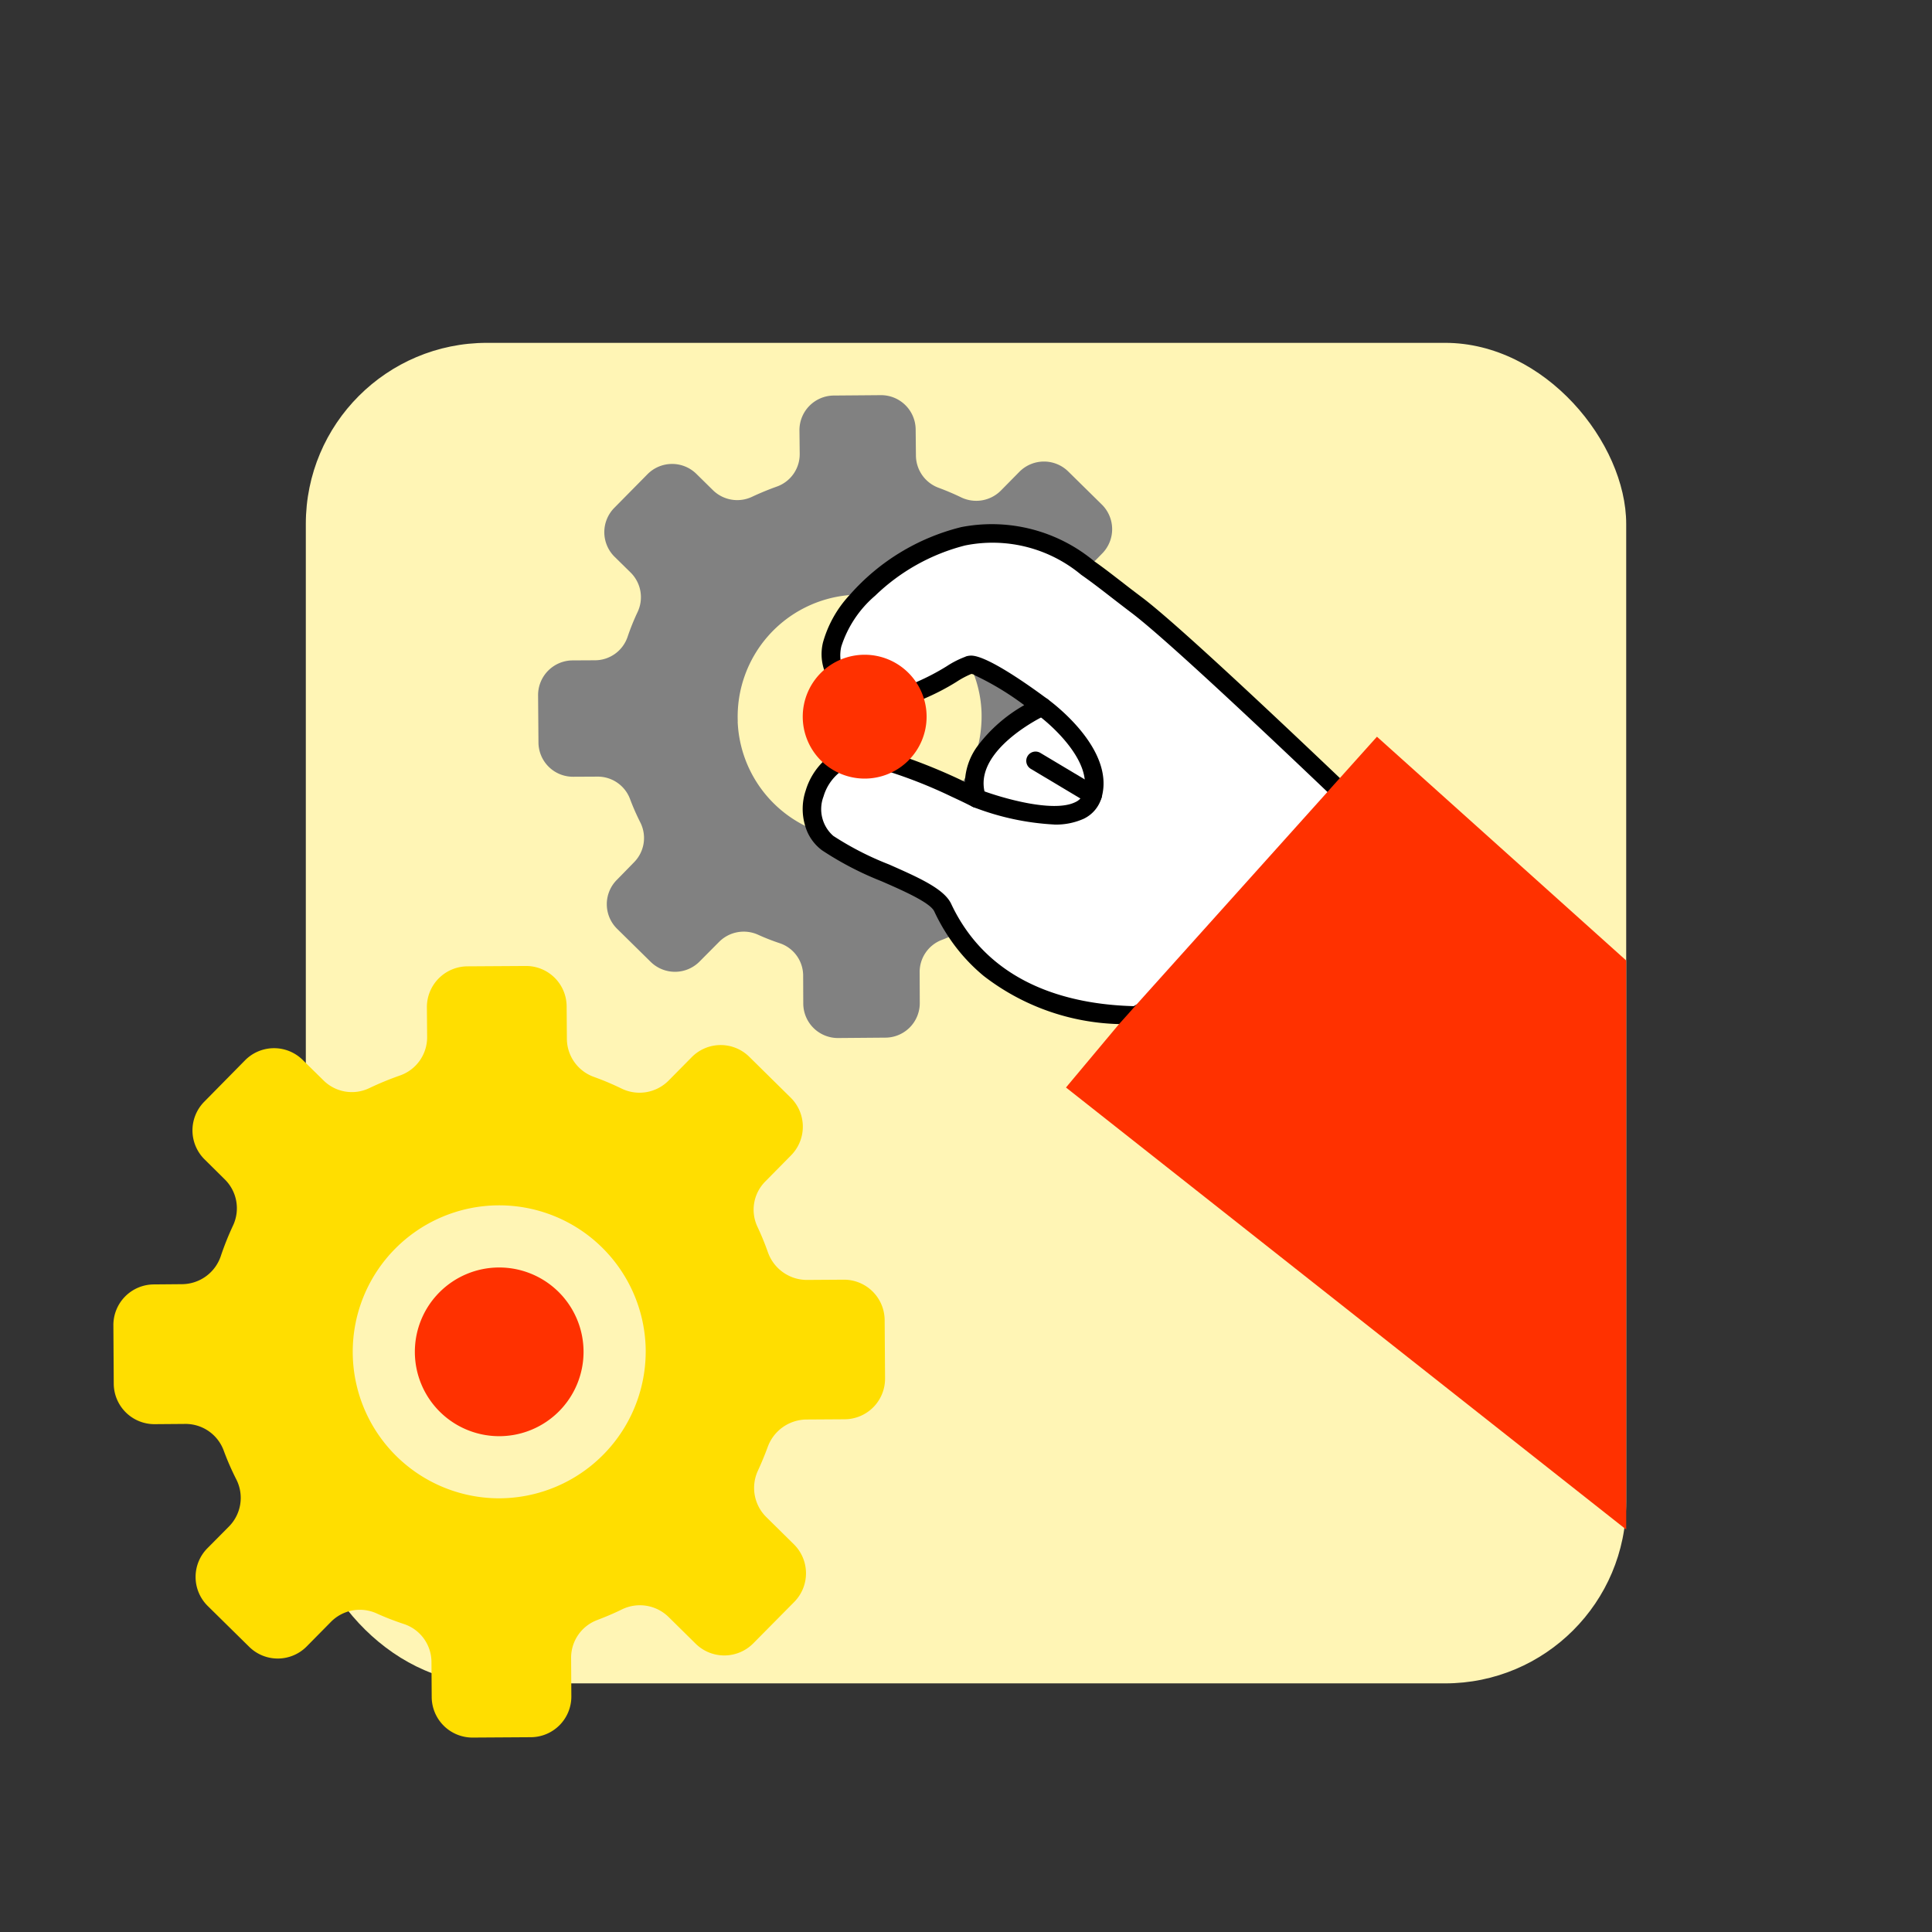 <svg xmlns="http://www.w3.org/2000/svg" xmlns:xlink="http://www.w3.org/1999/xlink" width="96" height="96" viewBox="0 0 96 96">
  <rect x="0" y="0" width="96" height="96" fill="#333333" stroke="none"/>
  <defs>
    <clipPath id="clip-path">
      <rect id="Rectangle_7668" data-name="Rectangle 7668" width="91.915" height="91.839" fill="none"/>
    </clipPath>
    <clipPath id="clip-Icon-digitalisation">
      <rect width="96" height="96"/>
    </clipPath>
  </defs>
  <g id="Icon-digitalisation" clip-path="url(#clip-Icon-digitalisation)">
    <rect id="Rectangle_7667" data-name="Rectangle 7667" width="65.609" height="66.61" rx="9" transform="translate(80.805 83.646) rotate(180)" fill="#fff5b5"/>
    <g id="Groupe_5400" data-name="Groupe 5400" transform="translate(-11.11 6.808)">
      <g id="Groupe_5399" data-name="Groupe 5399" clip-path="url(#clip-path)">
        <path id="Tracé_7693" data-name="Tracé 7693" d="M80.38,33.8a5.967,5.967,0,0,1,.367,1.831,6.3,6.3,0,0,1-.168,1.683,7.578,7.578,0,0,1,2.3-2,14.076,14.076,0,0,0-2.5-1.508m-.458,5.331a1.279,1.279,0,0,1,.019-.226c-.039.064-.071.122-.11.181a.59.59,0,0,0,.09.045m10.721-4.545a1.716,1.716,0,0,0-1.734-1.7l-1.45.006A1.741,1.741,0,0,1,85.8,31.721c-.122-.342-.264-.683-.419-1.012a1.711,1.711,0,0,1,.316-1.882c.013-.006.019-.019.026-.026l.3-.3.329-.335.393-.4a1.72,1.72,0,0,0-.019-2.43l-1.67-1.644a1.72,1.72,0,0,0-2.43.019l-.915.928a1.727,1.727,0,0,1-1.986.335c-.361-.174-.728-.329-1.109-.471a1.721,1.721,0,0,1-1.128-1.6l-.013-1.289A1.72,1.72,0,0,0,75.752,19.9l-2.347.019A1.72,1.72,0,0,0,71.7,21.651l.013,1.167a1.708,1.708,0,0,1-1.154,1.631c-.413.148-.819.316-1.212.5a1.722,1.722,0,0,1-1.947-.329l-.819-.806a1.72,1.72,0,0,0-2.43.013L62.5,25.5a1.72,1.72,0,0,0,.013,2.43l.8.786a1.724,1.724,0,0,1,.348,1.953,11.524,11.524,0,0,0-.5,1.238,1.714,1.714,0,0,1-1.618,1.167l-1.122.006a1.725,1.725,0,0,0-1.708,1.734l.019,2.347a1.714,1.714,0,0,0,1.728,1.7l1.205-.006a1.713,1.713,0,0,1,1.618,1.115,11.522,11.522,0,0,0,.509,1.16,1.714,1.714,0,0,1-.309,1.979l-.857.877a1.714,1.714,0,0,0,.013,2.43l1.67,1.644a1.72,1.72,0,0,0,2.43-.019l.967-.973a1.727,1.727,0,0,1,1.928-.361,11.091,11.091,0,0,0,1.083.425,1.7,1.7,0,0,1,1.167,1.592l.006,1.412a1.721,1.721,0,0,0,1.734,1.708l2.34-.019A1.715,1.715,0,0,0,77.679,50.1l-.006-1.515a1.706,1.706,0,0,1,1.089-1.612c.116-.045.232-.09.348-.142.148-.058.29-.116.432-.187.077-.032.148-.064.226-.1a1.454,1.454,0,0,1,.213-.084,1.7,1.7,0,0,1,1.734.406l1.083,1.07a1.72,1.72,0,0,0,2.43-.013l1.65-1.67a1.72,1.72,0,0,0-.019-2.43l-1.1-1.1a1.708,1.708,0,0,1-.477-1.592,1.642,1.642,0,0,1,.116-.342c.122-.264.239-.529.342-.806a1.29,1.29,0,0,0,.064-.168,1.6,1.6,0,0,1,.4-.625,1.7,1.7,0,0,1,.58-.387,1.668,1.668,0,0,1,.645-.129l1.528-.006a1.72,1.72,0,0,0,1.7-1.734ZM68.635,36.117a6.064,6.064,0,0,1,5.57-6.285,5.343,5.343,0,0,1,.645-.019,4.8,4.8,0,0,1,.612.052,6.1,6.1,0,0,1,4.5,3.023v.006c.077.135.148.271.219.413.071.161.142.329.2.5a5.967,5.967,0,0,1,.367,1.831,6.3,6.3,0,0,1-.168,1.683,5.925,5.925,0,0,1-.638,1.592c-.039.064-.071.122-.11.181-.084.135-.174.264-.264.387s-.193.251-.3.374a6.068,6.068,0,0,1-4.738,2.089,6.159,6.159,0,0,1-1.96-.387,6.06,6.06,0,0,1-3.939-5.434" transform="translate(-20.866 -7.073)" fill="#818181"/>
        <path id="Tracé_7694" data-name="Tracé 7694" d="M109.654,46.808S98.564,36.059,95.939,34.1s-4.823-4.18-8.607-3.4-8.4,5.4-5.817,7.368,5.48-.984,6.219-.984,3.515,2.071,3.515,2.071-4.125,1.909-3.235,4.568c0,0-4.156-2.163-6.007-2.082s-3.054,3.068-1.4,4.3,5.216,2.146,5.714,3.208,2.524,5.233,9.605,5.356Z" transform="translate(-28.365 -10.851)" fill="#fff"/>
        <path id="Tracé_7695" data-name="Tracé 7695" d="M91.313,38.559c-.026-.019-.045-.032-.052-.039-.883-.658-2.985-2.153-3.784-2.153a.85.85,0,0,0-.271.045v.006a4.582,4.582,0,0,0-.941.477,11.513,11.513,0,0,1-1.521.793,3.112,3.112,0,0,1,.226.406c1.135-.471,2.05-1.206,2.456-1.264.071.161.142.329.2.5a14.076,14.076,0,0,1,2.5,1.508,7.578,7.578,0,0,0-2.3,2,5.926,5.926,0,0,1-.638,1.592,1.277,1.277,0,0,0-.019.226.589.589,0,0,1-.09-.045c-.084.135-.174.264-.264.387a27.887,27.887,0,0,0-2.785-1.147,2.357,2.357,0,0,1-.516.316,23.915,23.915,0,0,1,3,1.206c.419.193.78.367,1.031.5.013.006.019.006.032.013a.023.023,0,0,0,.013.006.4.4,0,0,0,.064.019.458.458,0,0,0,.4-.1.465.465,0,0,0,.142-.5,1.235,1.235,0,0,1-.058-.206c-.393-1.8,2.024-3.256,2.811-3.668.142-.077.232-.122.239-.122a.474.474,0,0,0,.264-.374.465.465,0,0,0-.142-.387m18.411,7.665c-.168-.168-1.811-1.753-3.926-3.771-3.468-3.3-8.213-7.762-9.837-8.98-.316-.239-.632-.477-.935-.716-.471-.361-.935-.728-1.425-1.07a7.953,7.953,0,0,0-6.614-1.7,10.843,10.843,0,0,0-5.538,3.365,5.724,5.724,0,0,0-1.328,2.353,2.438,2.438,0,0,0,.052,1.367,2.227,2.227,0,0,0,.806,1.1,3.965,3.965,0,0,0,4.158.342,11.8,11.8,0,0,0,1.605-.832,4.458,4.458,0,0,1,.748-.4.438.438,0,0,1,.135.039,14.076,14.076,0,0,1,2.5,1.508,7.578,7.578,0,0,0-2.3,2,3.2,3.2,0,0,0-.638,1.592,1.277,1.277,0,0,0-.019.226.589.589,0,0,1-.09-.045,28.051,28.051,0,0,0-2.656-1.109,7.876,7.876,0,0,0-2.688-.58,2.5,2.5,0,0,0-1.625.741,3.372,3.372,0,0,0-.851,1.425,2.882,2.882,0,0,0-.032,1.728,2.29,2.29,0,0,0,.844,1.238,15.9,15.9,0,0,0,2.946,1.534c1.083.471,2.424,1.064,2.63,1.5a9.667,9.667,0,0,0,.709,1.264A8.9,8.9,0,0,0,88.1,52.284a11.454,11.454,0,0,0,6.724,2.392c.277.026.554.032.845.039a.47.47,0,0,0,.226-.058l13.731-7.7a.46.46,0,0,0,.232-.342.466.466,0,0,0-.135-.393M95.69,53.708l-.135.077c-2.753-.071-6.247-.825-8.329-3.8a8.463,8.463,0,0,1-.741-1.283c-.355-.754-1.625-1.309-3.094-1.96a15.071,15.071,0,0,1-2.766-1.418l-.006-.006a1.767,1.767,0,0,1-.477-1.953,2.418,2.418,0,0,1,.761-1.167,1.5,1.5,0,0,1,.87-.348.425.425,0,0,1,.09-.006,5.978,5.978,0,0,1,1.65.329,23.915,23.915,0,0,1,3,1.206c.419.193.78.367,1.031.5.013.006.019.006.032.013a.023.023,0,0,0,.013.006.4.4,0,0,0,.064.019.458.458,0,0,0,.4-.1.465.465,0,0,0,.142-.5,1.235,1.235,0,0,1-.058-.206c-.393-1.8,2.024-3.256,2.811-3.668.142-.077.232-.122.239-.122a.474.474,0,0,0,.264-.374.465.465,0,0,0-.142-.387c-.026-.019-.045-.032-.052-.039-.883-.658-2.985-2.153-3.784-2.153a.85.85,0,0,0-.271.045v.006a4.582,4.582,0,0,0-.941.477,11.513,11.513,0,0,1-1.521.793,3.054,3.054,0,0,1-3.2-.245,1.361,1.361,0,0,1-.554-.883,1.865,1.865,0,0,1,.039-.645,5.546,5.546,0,0,1,1.683-2.527,9.967,9.967,0,0,1,4.467-2.495,6.881,6.881,0,0,1,5.77,1.457c.5.348,1,.735,1.515,1.135.309.239.625.483.948.728,1.579,1.18,6.318,5.634,9.773,8.928,1.534,1.457,2.817,2.695,3.455,3.314Z" transform="translate(-28.111 -10.598)"/>
        <path id="Tracé_7696" data-name="Tracé 7696" d="M96.1,49.506a12.959,12.959,0,0,1-3.992-.862.462.462,0,0,1,.332-.862c.935.36,3.606,1.171,4.729.612a.74.74,0,0,0,.415-.482c.432-1.51-1.545-3.322-2.343-3.892a.462.462,0,1,1,.537-.752c.139.1,3.391,2.457,2.694,4.9a1.67,1.67,0,0,1-.892,1.055,3.36,3.36,0,0,1-1.48.285" transform="translate(-32.625 -15.345)"/>
        <path id="Tracé_7697" data-name="Tracé 7697" d="M99.636,49.989a.459.459,0,0,1-.237-.066l-2.836-1.694a.462.462,0,0,1,.473-.794l2.837,1.695a.462.462,0,0,1-.237.859" transform="translate(-34.233 -16.833)"/>
        <path id="Tracé_7698" data-name="Tracé 7698" d="M125.911,57.344V85.619L98.074,63.654l2.637-3.151.4-.445.464-.522,9.489-10.566.309-.348.309-.342,1.844-2.056Z" transform="translate(-33.996 -16.425)" fill="#ff3100"/>
        <g id="Groupe_5401" data-name="Groupe 5401" transform="translate(-0.877 -2.924)">
          <path id="Tracé_7692" data-name="Tracé 7692" d="M38.324,56.3a2.022,2.022,0,0,0-2.04-2.01l-1.808.012a2.06,2.06,0,0,1-1.955-1.38A13.4,13.4,0,0,0,32,51.654a1.987,1.987,0,0,1,.385-2.236l1.289-1.307a2.026,2.026,0,0,0-.018-2.865L31.6,43.218a2.02,2.02,0,0,0-2.865.018L27.585,44.4a2.036,2.036,0,0,1-2.339.391,13.973,13.973,0,0,0-1.393-.586,2.023,2.023,0,0,1-1.319-1.887l-.012-1.606a2.016,2.016,0,0,0-2.034-2.01l-2.9.018a2.026,2.026,0,0,0-2.01,2.04l.012,1.466a2.013,2.013,0,0,1-1.35,1.918,15.134,15.134,0,0,0-1.527.629,2,2,0,0,1-2.278-.391L9.407,43.371a2.026,2.026,0,0,0-2.865.018L4.514,45.448a2.026,2.026,0,0,0,.018,2.865l1,.99a2.015,2.015,0,0,1,.415,2.291,14.289,14.289,0,0,0-.617,1.545,2.048,2.048,0,0,1-1.924,1.374l-1.4.012A2.02,2.02,0,0,0,0,56.559l.018,2.9a2.022,2.022,0,0,0,2.04,2.01l1.533-.012a2.021,2.021,0,0,1,1.887,1.313,13.413,13.413,0,0,0,.635,1.454,2.024,2.024,0,0,1-.367,2.327L4.667,67.639A2.026,2.026,0,0,0,4.685,70.5l2.059,2.028a2.02,2.02,0,0,0,2.865-.018l1.2-1.216a2.017,2.017,0,0,1,2.272-.421c.44.2.892.373,1.35.525a1.994,1.994,0,0,1,1.374,1.875l.012,1.759a2.026,2.026,0,0,0,2.04,2.01l2.889-.018a2.022,2.022,0,0,0,2.01-2.04l-.012-1.9a2,2,0,0,1,1.295-1.881c.415-.159.825-.33,1.222-.525a2.034,2.034,0,0,1,2.327.373l1.344,1.326a2.026,2.026,0,0,0,2.865-.018L33.834,70.3a2.026,2.026,0,0,0-.024-2.865l-1.374-1.356a2.034,2.034,0,0,1-.409-2.3c.177-.385.336-.77.483-1.167a2.068,2.068,0,0,1,1.924-1.374l1.9-.012a2.018,2.018,0,0,0,2.01-2.04ZM19.082,65.153a7.279,7.279,0,1,1,7.367-7.464,7.3,7.3,0,0,1-7.367,7.464" transform="translate(17.621 5.413)" fill="#ffde00"/>
          <path id="Tracé_7699" data-name="Tracé 7699" d="M32.906,67.419a4.191,4.191,0,1,1-4.19-4.19,4.191,4.191,0,0,1,4.19,4.19" transform="translate(8.077 -4.132)" fill="#ff3100"/>
        </g>
        <path id="Tracé_7700" data-name="Tracé 7700" d="M85.262,42.983a3.077,3.077,0,1,1-3.077-3.077,3.077,3.077,0,0,1,3.077,3.077" transform="translate(-28.11 -14.18)" fill="#ff3100"/>
      </g>
    </g>
  </g>
</svg>
